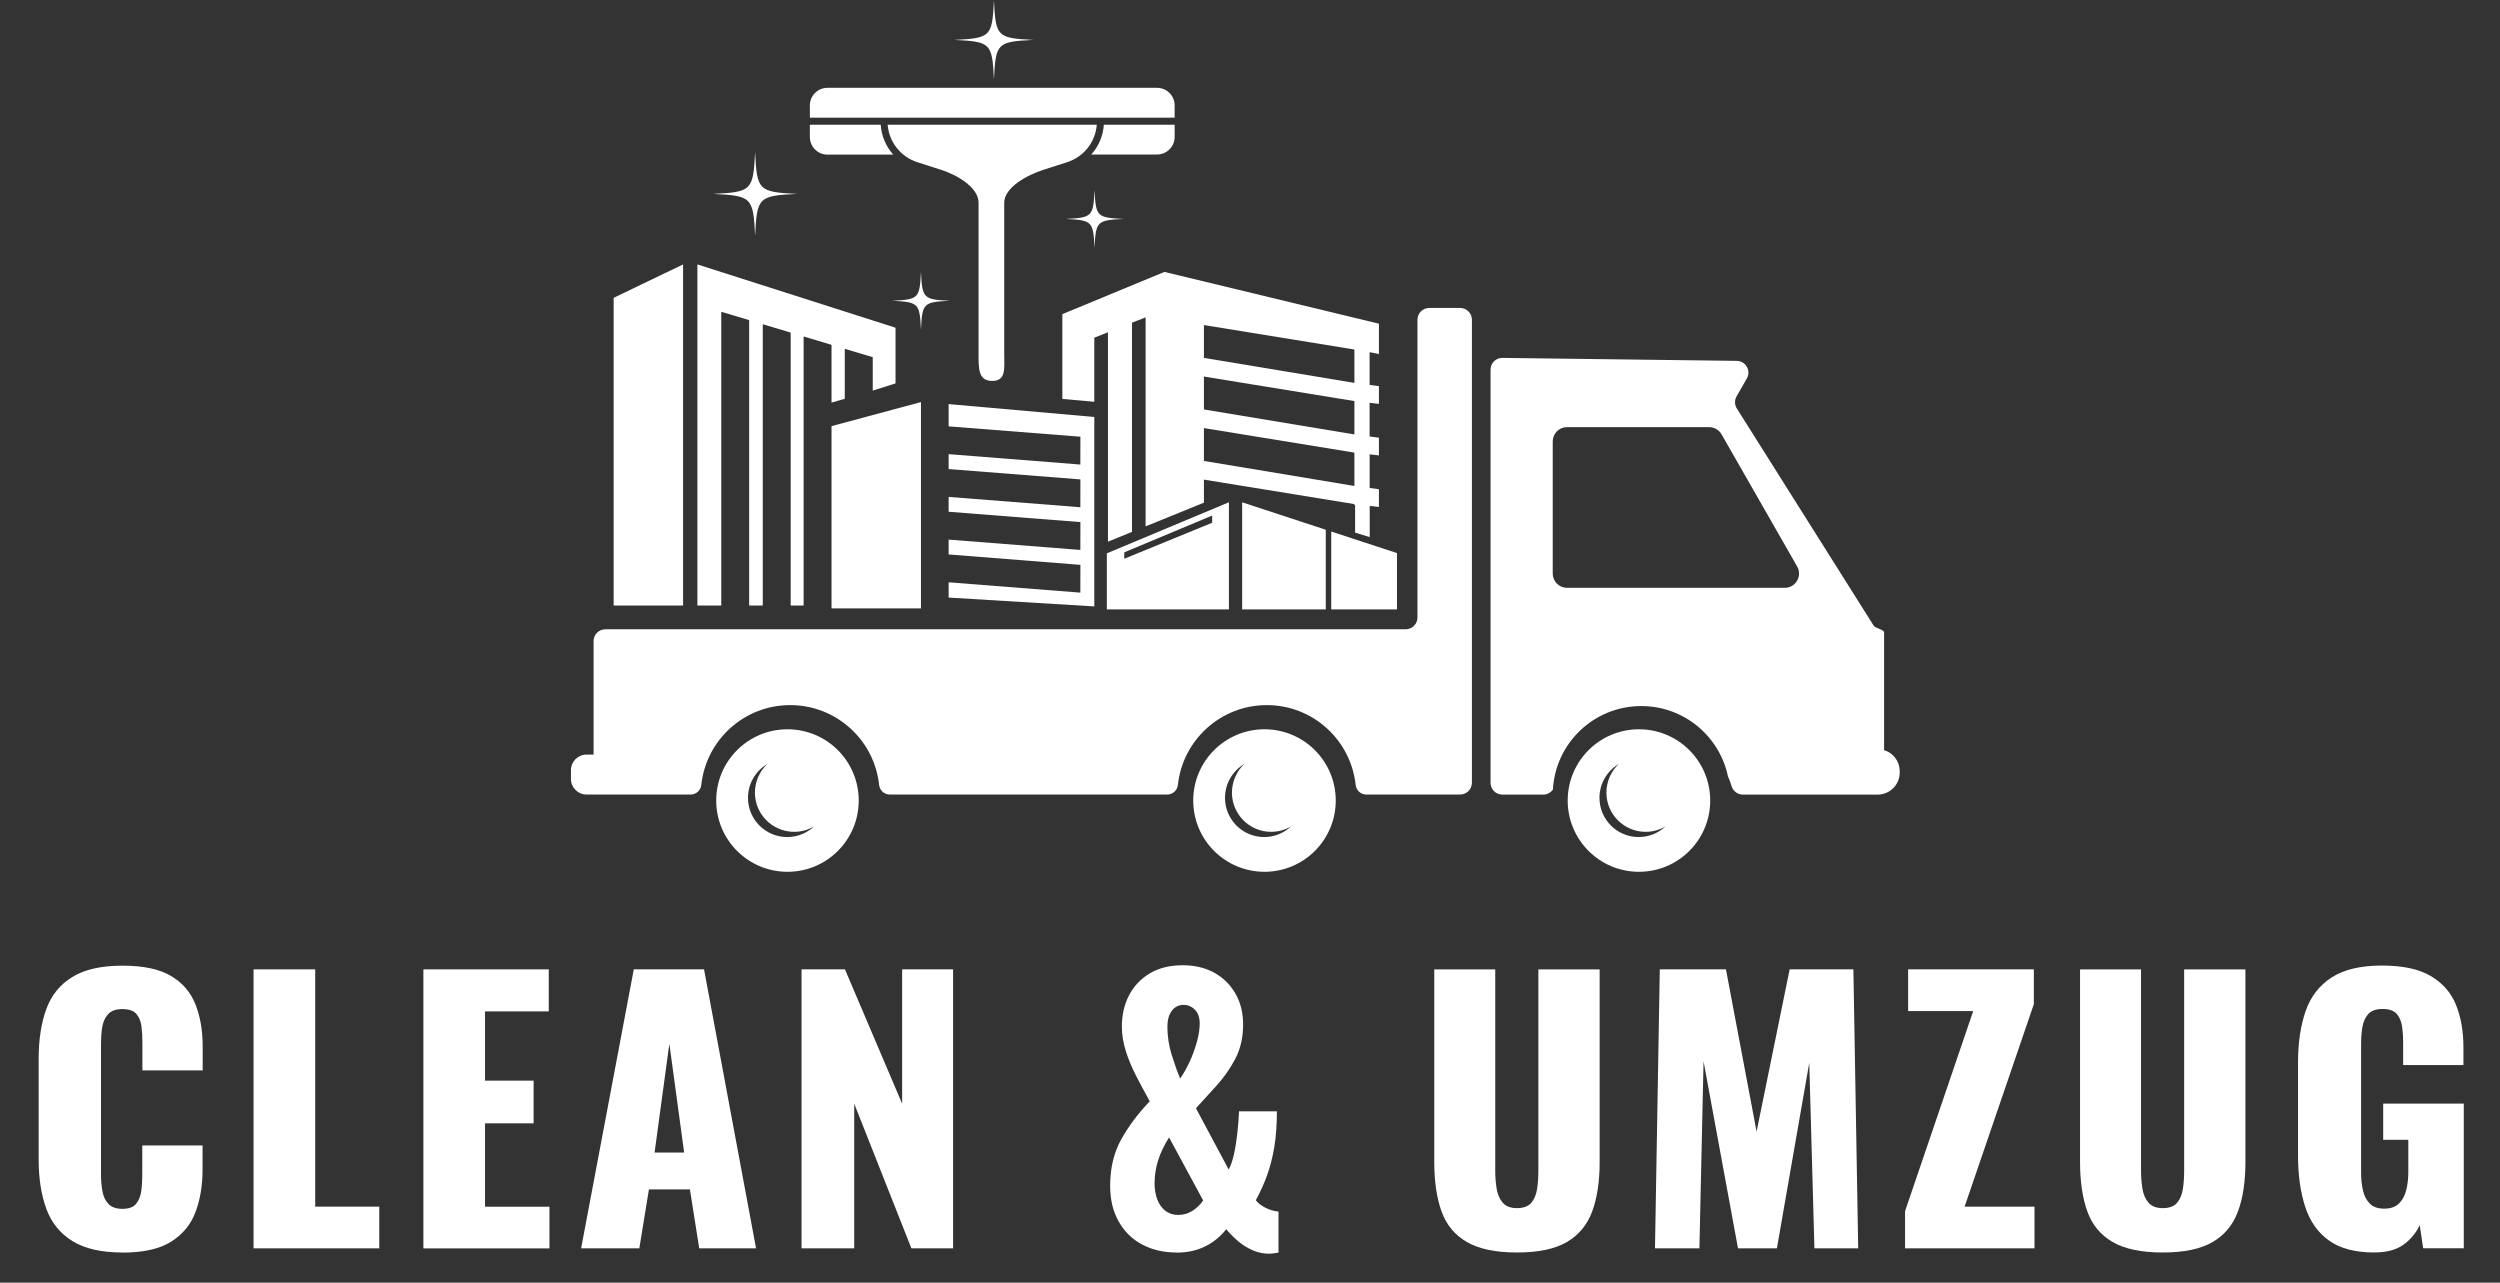 <svg width="421" height="216" viewBox="0 0 421 216" fill="none" xmlns="http://www.w3.org/2000/svg">
<rect x="0" y="0" width="421" height="216" fill="#333333" stroke="none"/>
<path d="M132.61 122.81C125.98 122.81 120.61 128.18 120.61 134.81C120.61 141.44 125.98 146.81 132.61 146.81C139.24 146.81 144.61 141.44 144.61 134.81C144.61 128.18 139.24 122.81 132.61 122.81ZM132.56 140.96C128.92 140.96 125.96 138 125.96 134.36C125.96 131.93 127.26 129.82 129.21 128.66C127.93 129.87 127.13 131.59 127.13 133.48C127.13 137.12 130.09 140.08 133.74 140.08C134.97 140.08 136.12 139.74 137.1 139.16C135.91 140.27 134.32 140.96 132.56 140.96Z" fill="white"/>
<path d="M212.94 122.81C206.31 122.81 200.94 128.18 200.94 134.81C200.94 141.44 206.31 146.81 212.94 146.81C219.57 146.81 224.94 141.44 224.94 134.81C224.94 128.18 219.56 122.81 212.94 122.81ZM212.89 140.96C209.24 140.96 206.29 138 206.29 134.36C206.29 131.93 207.59 129.82 209.53 128.66C208.26 129.87 207.46 131.59 207.46 133.48C207.46 137.12 210.42 140.08 214.06 140.08C215.29 140.08 216.44 139.74 217.42 139.16C216.24 140.27 214.64 140.96 212.89 140.96Z" fill="white"/>
<path d="M276 122.81C269.37 122.81 264 128.18 264 134.81C264 141.44 269.37 146.81 276 146.81C282.63 146.81 288 141.44 288 134.81C288 128.18 282.63 122.81 276 122.81ZM275.95 140.96C272.31 140.96 269.35 138 269.35 134.36C269.35 131.93 270.65 129.82 272.59 128.66C271.32 129.87 270.52 131.59 270.52 133.48C270.52 137.12 273.48 140.08 277.13 140.08C278.35 140.08 279.51 139.74 280.48 139.16C279.3 140.27 277.7 140.96 275.95 140.96Z" fill="white"/>
<path d="M247.87 53.85V131.81C247.87 132.91 246.98 133.8 245.88 133.8H230.08C229.16 133.8 228.39 133.1 228.29 132.17C227.48 124.62 221.09 118.74 213.33 118.74C205.57 118.74 199.17 124.62 198.36 132.17C198.26 133.1 197.49 133.8 196.57 133.8H149.83C148.91 133.8 148.14 133.1 148.04 132.17C147.23 124.62 140.84 118.74 133.07 118.74C125.3 118.74 118.91 124.62 118.1 132.17C118 133.1 117.23 133.8 116.31 133.8H98.77C97.33 133.8 96.15 132.63 96.15 131.18V129.69C96.15 128.24 97.33 127.07 98.77 127.07H99.96V107.96C99.96 106.86 100.85 105.97 101.95 105.97H236.71C237.81 105.97 238.7 105.08 238.7 103.98V53.85C238.7 52.75 239.59 51.86 240.69 51.86H245.88C246.98 51.86 247.87 52.75 247.87 53.85Z" fill="white"/>
<path d="M317.28 126.32V106.47C317.28 106.08 315.78 105.74 315.56 105.41L292.51 68.83C292.09 68.21 292.07 67.4 292.44 66.75L294.17 63.73C294.92 62.42 293.98 60.79 292.47 60.77L253.02 60.27C251.91 60.25 251.01 61.14 251.01 62.25V131.83C251.01 132.92 251.9 133.81 252.99 133.81H259.89C260.55 133.81 261.14 133.48 261.51 132.96C261.94 125.12 268.44 118.9 276.39 118.9C283.57 118.9 289.55 123.96 290.98 130.71C291.22 131.25 291.43 131.81 291.6 132.39C291.86 133.23 292.62 133.81 293.49 133.81H316.21C318.25 133.81 319.91 132.15 319.91 130.1V129.87C319.91 128.19 318.8 126.78 317.28 126.32ZM300.55 98.99H263.88C262.55 98.99 261.48 97.91 261.48 96.58V74.34C261.48 73.01 262.55 71.93 263.88 71.93H287.82C288.69 71.93 289.48 72.4 289.91 73.14L302.64 95.39C303.56 96.99 302.4 98.99 300.55 98.99Z" fill="white"/>
<path d="M159.75 71.8L181.94 73.54L181.93 78.23L159.75 76.48V78.99L181.94 80.73L181.93 85.42L159.75 83.68V86.18L181.94 87.92L181.93 92.61L159.75 90.87V93.37L181.94 95.12L181.93 99.8L159.75 98.06V100.63L184.28 102.12V70.22L159.75 68.05V71.8Z" fill="white"/>
<path d="M186.39 102.62H206.95V84.58L186.39 93.18V102.62ZM189.33 93.01L204.13 86.82V88.03L189.33 94.09V93.01Z" fill="white"/>
<path d="M209.18 102.62H223.26V89.21L209.18 84.59V102.62Z" fill="white"/>
<path d="M224.18 89.51V102.62H235.25V93.14L224.18 89.51Z" fill="white"/>
<path d="M197.81 19.82V17.75C197.81 16.11 196.48 14.79 194.85 14.79H139.34C137.71 14.79 136.38 16.11 136.38 17.75V19.82H197.81Z" fill="white"/>
<path d="M175.66 28.61L179.69 27.32C182.52 26.41 184.47 23.92 184.7 21H149.48C149.71 23.91 151.67 26.41 154.49 27.32L158.52 28.61C161.04 29.42 164.79 31.49 164.79 34.15V59.55C164.79 61.95 164.69 64.15 167.09 64.15C169.49 64.15 169.11 61.96 169.11 59.55V34.15C169.11 31.5 173.14 29.42 175.66 28.61Z" fill="white"/>
<path d="M197.81 23.07V21H185.89C185.76 22.87 185.03 24.63 183.77 26.02H194.85C196.48 26.02 197.81 24.69 197.81 23.06V23.07Z" fill="white"/>
<path d="M139.34 26.03H150.42C149.2 24.67 148.44 22.91 148.31 21.01H136.38V23.08C136.38 24.71 137.71 26.04 139.34 26.04V26.03Z" fill="white"/>
<path d="M127.16 39.71C127.47 33.22 127.73 32.96 134.22 32.65C127.73 32.34 127.47 32.08 127.16 25.59C126.84 32.08 126.59 32.34 120.1 32.65C126.59 32.97 126.85 33.22 127.16 39.71Z" fill="white"/>
<path d="M167.38 13.36C167.68 7.26 167.92 7.02 174.02 6.72C167.92 6.42 167.68 6.18 167.38 0.08C167.08 6.18 166.84 6.42 160.74 6.72C166.84 7.02 167.08 7.26 167.38 13.36Z" fill="white"/>
<path d="M179.46 36.87C183.92 37.09 184.1 37.26 184.32 41.73C184.54 37.27 184.71 37.09 189.18 36.87C184.72 36.65 184.54 36.48 184.32 32.01C184.1 36.47 183.93 36.65 179.46 36.87Z" fill="white"/>
<path d="M103.34 101.97H115.03V44.53L103.34 50.15V101.97Z" fill="white"/>
<path d="M142.26 67.15V58.74L146.97 60.15V65.78L150.81 64.56V55.19L117.44 44.53V101.97H121.46V52.51L126.16 53.91V101.97H128.45V54.6L133.15 56.01V101.97H135.33V56.66L140.03 58.07V67.8L142.26 67.15Z" fill="white"/>
<path d="M140.03 102.45H155.09V67.71L140.03 71.76V102.45Z" fill="white"/>
<path d="M155.09 45.79C154.87 50.25 154.7 50.43 150.23 50.65C154.69 50.87 154.87 51.04 155.09 55.51C155.31 51.05 155.48 50.87 159.95 50.65C155.49 50.43 155.31 50.26 155.09 45.79Z" fill="white"/>
<path d="M232.21 59.61V54.51L196.09 45.79L178.9 52.9V67.18L184.28 67.66V56.87L186.58 55.95V91.22L190.63 89.57V54.34L192.92 53.44V88.64L202.74 84.65V80.77L228.08 84.89V85.08H228.2V89.69L230.66 90.45V85.19L232.21 85.37V82.39L230.65 82.18V76.51L232.21 76.69V73.71L230.64 73.5V67.83L232.21 68.01V65.03L230.64 64.82V59.31L232.21 59.61ZM228.08 81.84L202.74 77.62V72.09L228.08 76.22V81.84ZM228.08 73.16L202.74 68.95V63.41L228.08 67.54V73.16ZM202.74 60.27V54.74L228.08 58.86V64.48L202.74 60.27Z" fill="white"/>
<path d="M20.61 210.92C17.05 210.92 14.24 210.27 12.17 208.98C10.1 207.69 8.64 205.87 7.79 203.53C6.94 201.19 6.51 198.44 6.51 195.27V178.33C6.51 175.08 6.94 172.29 7.79 169.95C8.64 167.61 10.1 165.8 12.17 164.53C14.24 163.25 17.05 162.62 20.61 162.62C24.17 162.62 26.81 163.19 28.76 164.33C30.71 165.47 32.09 167.07 32.91 169.12C33.72 171.17 34.13 173.53 34.13 176.2V180.26H23.98V175.56C23.98 174.63 23.93 173.74 23.83 172.89C23.73 172.04 23.45 171.33 22.99 170.77C22.53 170.21 21.73 169.93 20.61 169.93C19.49 169.93 18.72 170.22 18.2 170.8C17.68 171.38 17.35 172.11 17.21 172.98C17.07 173.85 17.01 174.77 17.01 175.73V197.83C17.01 198.87 17.1 199.83 17.27 200.7C17.44 201.57 17.79 202.27 18.31 202.79C18.83 203.31 19.6 203.57 20.6 203.57C21.68 203.57 22.46 203.29 22.92 202.73C23.38 202.17 23.67 201.44 23.79 200.56C23.91 199.68 23.96 198.76 23.96 197.83V192.9H34.11V196.96C34.11 199.63 33.71 202.02 32.92 204.12C32.13 206.23 30.75 207.89 28.8 209.11C26.85 210.33 24.11 210.94 20.59 210.94L20.61 210.92Z" fill="white"/>
<path d="M42.7 210.22V163.24H53.08V203.2H63.87V210.22H42.7Z" fill="white"/>
<path d="M71.3 210.22V163.24H92.41V170.32H81.68V181.98H89.86V189.17H81.68V203.21H92.53V210.23H71.3V210.22Z" fill="white"/>
<path d="M97.86 210.22L106.73 163.24H118.56L127.32 210.22H117.75L116.18 200.3H109.28L107.66 210.22H97.86ZM110.22 194.09H115.21L112.72 175.76L110.23 194.09H110.22Z" fill="white"/>
<path d="M134.98 210.22V163.24H142.29L151.92 185.86V163.24H160.5V210.22H153.48L143.85 185.86V210.22H134.98Z" fill="white"/>
<path d="M198.08 210.92C195.91 210.92 193.99 210.46 192.31 209.56C190.63 208.66 189.31 207.36 188.37 205.67C187.42 203.99 186.95 201.99 186.95 199.67C186.95 196.69 187.58 194.08 188.83 191.84C190.09 189.6 191.68 187.47 193.62 185.46C192.85 184.07 192.09 182.67 191.36 181.25C190.63 179.84 190.04 178.43 189.59 177.02C189.15 175.61 188.92 174.23 188.92 172.87C188.92 170.94 189.32 169.2 190.11 167.65C190.9 166.1 192.06 164.87 193.59 163.94C195.12 163.01 196.98 162.55 199.19 162.55C201.2 162.55 202.96 162.97 204.47 163.8C205.98 164.63 207.17 165.8 208.04 167.31C208.91 168.82 209.34 170.56 209.34 172.53C209.34 174.7 208.9 176.61 208.04 178.27C207.17 179.93 206.13 181.43 204.91 182.77C203.69 184.1 202.52 185.39 201.4 186.63L206.91 196.95C207.26 196.33 207.56 195.45 207.81 194.31C208.06 193.17 208.25 191.94 208.39 190.63C208.53 189.32 208.61 188.16 208.65 187.15H215.03C215.03 189.43 214.88 191.44 214.59 193.18C214.3 194.92 213.89 196.51 213.37 197.94C212.85 199.37 212.22 200.76 211.48 202.12C211.87 202.62 212.42 203.05 213.13 203.4C213.84 203.75 214.57 203.96 215.3 204.04V210.94C215.03 210.98 214.76 211.02 214.49 211.06C214.22 211.1 213.95 211.12 213.68 211.12C212.71 211.12 211.78 210.92 210.87 210.51C209.96 210.1 209.14 209.58 208.41 208.94C207.67 208.3 207.04 207.65 206.5 207C205.53 208.24 204.34 209.2 202.93 209.9C201.52 210.6 199.9 210.94 198.09 210.94L198.08 210.92ZM198.43 204.59C199.28 204.59 200.06 204.37 200.78 203.92C201.49 203.48 202.1 202.89 202.61 202.15L196.87 191.54C196.02 192.89 195.4 194.2 195.01 195.46C194.62 196.72 194.43 197.98 194.43 199.26C194.43 200.27 194.58 201.17 194.89 201.99C195.2 202.8 195.65 203.44 196.25 203.9C196.85 204.36 197.57 204.6 198.43 204.6V204.59ZM198.72 181.63C199.26 180.9 199.78 179.99 200.29 178.9C200.79 177.82 201.21 176.69 201.54 175.51C201.87 174.33 202.03 173.28 202.03 172.35C202.03 171.35 201.76 170.57 201.22 170.03C200.68 169.49 200.04 169.22 199.31 169.22C198.5 169.22 197.84 169.55 197.34 170.21C196.84 170.87 196.59 171.76 196.59 172.88C196.59 174.47 196.82 176.02 197.29 177.55C197.76 179.08 198.24 180.44 198.74 181.64L198.72 181.63Z" fill="white"/>
<path d="M255.45 210.92C251.85 210.92 249.04 210.33 247.01 209.15C244.98 207.97 243.56 206.25 242.75 203.99C241.94 201.73 241.53 198.95 241.53 195.67V163.25H251.8V197.24C251.8 198.21 251.88 199.17 252.03 200.14C252.18 201.11 252.52 201.9 253.05 202.52C253.57 203.14 254.37 203.45 255.46 203.45C256.55 203.45 257.39 203.14 257.9 202.52C258.4 201.9 258.72 201.11 258.86 200.14C259 199.17 259.06 198.21 259.06 197.24V163.25H269.38V195.67C269.38 198.96 268.96 201.73 268.13 203.99C267.3 206.25 265.88 207.97 263.87 209.15C261.86 210.33 259.06 210.92 255.46 210.92H255.45Z" fill="white"/>
<path d="M278.7 210.22L279.51 163.24H290.65L295.81 190.56L301.38 163.24H312.11L312.92 210.22H305.55L304.68 178.96L299.23 210.22H292.68L286.88 178.73L286.18 210.22H278.7Z" fill="white"/>
<path d="M320.81 210.22V203.96L332.29 170.26H321.33V163.24H342.5V169.1L330.84 203.2H342.61V210.22H320.8H320.81Z" fill="white"/>
<path d="M364.2 210.92C360.6 210.92 357.79 210.33 355.76 209.15C353.73 207.97 352.31 206.25 351.5 203.99C350.69 201.73 350.28 198.95 350.28 195.67V163.25H360.55V197.24C360.55 198.21 360.63 199.17 360.78 200.14C360.93 201.11 361.27 201.9 361.8 202.52C362.32 203.14 363.12 203.45 364.21 203.45C365.3 203.45 366.14 203.14 366.65 202.52C367.15 201.9 367.47 201.11 367.61 200.14C367.75 199.17 367.81 198.21 367.81 197.24V163.25H378.13V195.67C378.13 198.96 377.71 201.73 376.88 203.99C376.05 206.25 374.63 207.97 372.62 209.15C370.61 210.33 367.81 210.92 364.21 210.92H364.2Z" fill="white"/>
<path d="M399.86 210.92C396.61 210.92 394.05 210.24 392.18 208.89C390.3 207.54 388.97 205.63 388.18 203.18C387.39 200.72 386.99 197.89 386.99 194.68V178.9C386.99 175.57 387.42 172.69 388.27 170.26C389.12 167.82 390.58 165.94 392.65 164.6C394.72 163.27 397.53 162.6 401.09 162.6C404.65 162.6 407.3 163.18 409.3 164.34C411.29 165.5 412.71 167.1 413.56 169.15C414.41 171.2 414.84 173.6 414.84 176.34V179.36H404.69V175.53C404.69 174.52 404.62 173.6 404.49 172.75C404.35 171.9 404.04 171.21 403.56 170.69C403.08 170.17 402.29 169.91 401.21 169.91C400.13 169.91 399.28 170.21 398.77 170.81C398.27 171.41 397.95 172.15 397.81 173.04C397.67 173.93 397.61 174.86 397.61 175.82V197.57C397.61 198.61 397.72 199.59 397.93 200.5C398.14 201.41 398.53 202.14 399.09 202.7C399.65 203.26 400.45 203.54 401.5 203.54C402.55 203.54 403.41 203.25 403.99 202.67C404.57 202.09 404.98 201.34 405.21 200.41C405.44 199.48 405.56 198.5 405.56 197.45V191.94H401.33V185.85H414.9V210.21H408.06L407.48 206.32C406.86 207.63 405.95 208.73 404.75 209.6C403.55 210.47 401.93 210.91 399.88 210.91L399.86 210.92Z" fill="white"/>
</svg>
